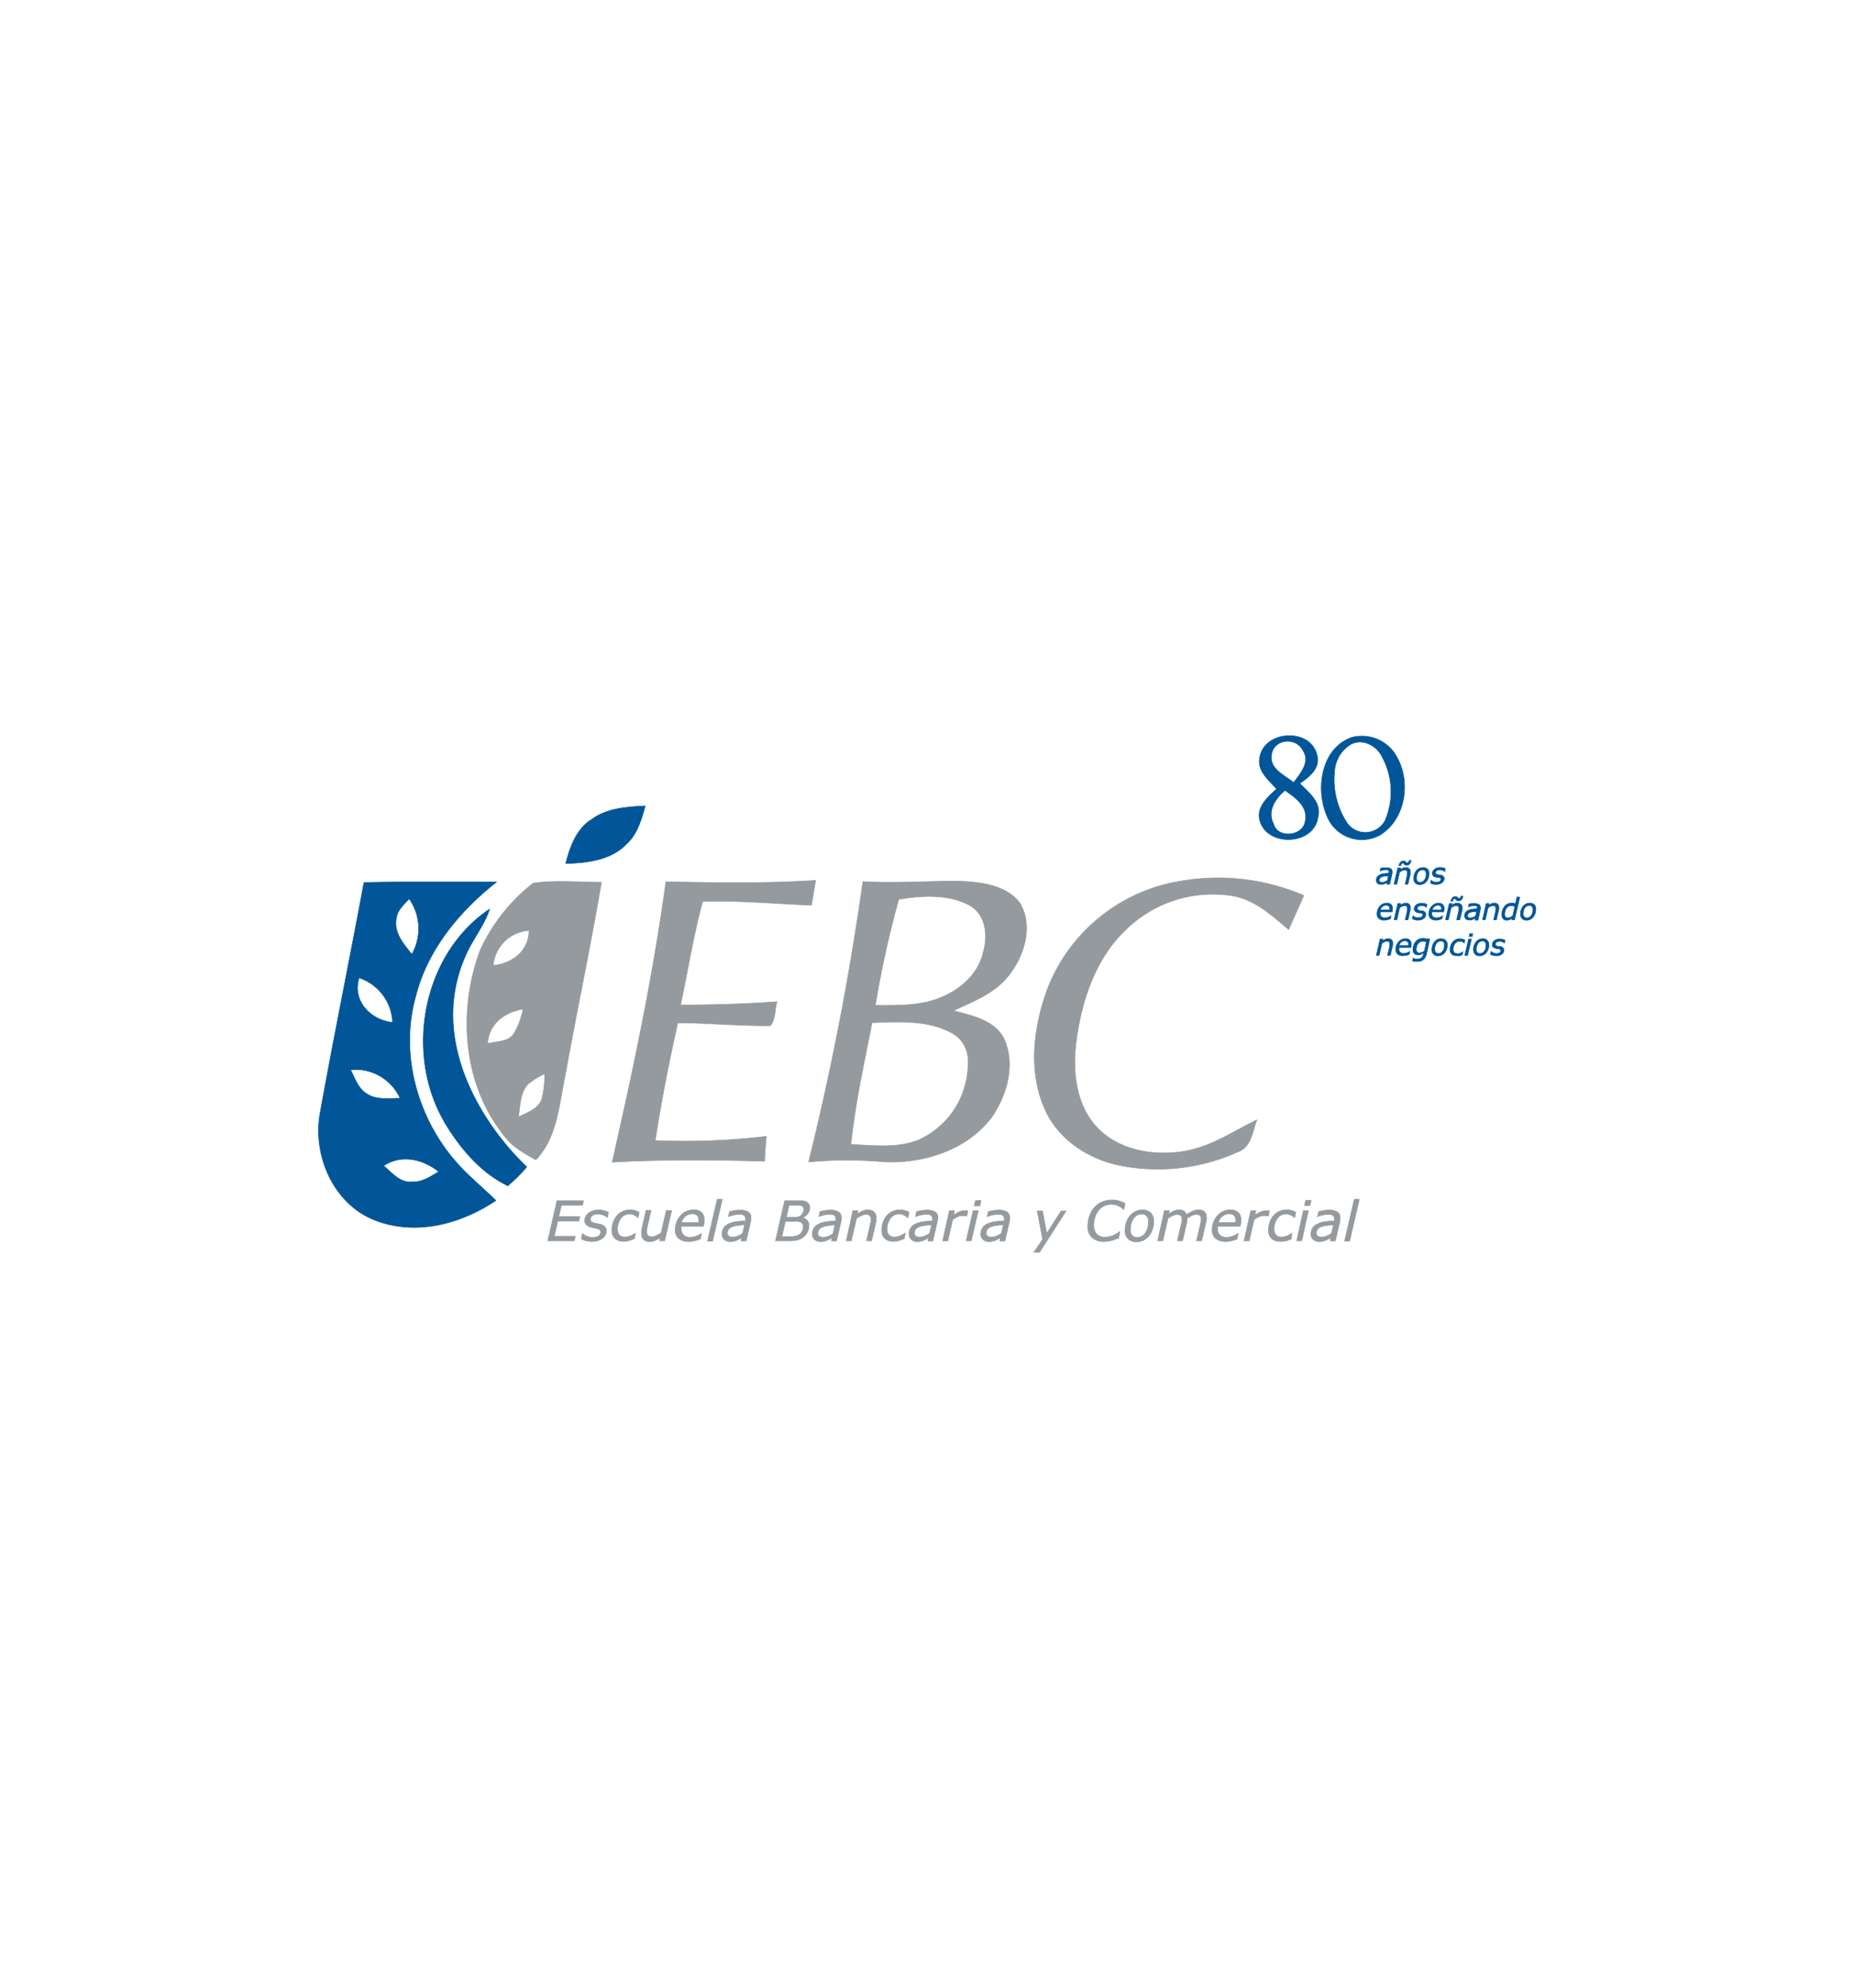 <svg id="Layer_1" data-name="Layer 1" xmlns="http://www.w3.org/2000/svg" viewBox="0 0 280 300"><defs><style>.cls-1{fill:#005698;stroke:#005698;}.cls-1,.cls-2{stroke-miterlimit:10;stroke-width:0.09px;}.cls-2{fill:#959a9e;stroke:#959a9e;}</style></defs><title>ebc logo</title><path class="cls-1" d="M211.12,114.57a6,6,0,0,0-7-3.26c-4.65,1.66-5.48,7.91-3.68,11.93a5.66,5.66,0,0,0,8,2.77C212.16,123.72,213.07,118.31,211.12,114.57Zm-1.94,9.29a3.38,3.38,0,0,1-5.69.42,11.91,11.91,0,0,1-1.94-7.84,5.13,5.13,0,0,1,2.43-4.09c1.8-1,4,.21,4.79,1.94A11.05,11.05,0,0,1,209.18,123.86Z"/><path class="cls-1" d="M196.28,118.24c1.53-1,3.26-2.42,2.57-4.44-1.11-4-8-3.53-8.6.56-.42,2,1.38,3.4,2.56,4.72-1.39,1.24-3.19,2.84-2.5,4.92,1.25,3.89,8.19,3.54,8.74-.69C199.61,121.09,197.67,119.63,196.28,118.24Zm-4.23-4.44c.35-2.28,3.68-2.63,4.72-.55,1.17,1.73-.35,3.47-1.39,4.86C194,117,191.56,116,192.05,113.8Zm5.06,10.2c-.34,2.22-4.16,2.64-4.78.35-1-1.94.27-3.82,1.73-5.07C195.59,120.32,197.67,121.78,197.11,124Z"/><path class="cls-1" d="M89.12,123.86c2.29-1.87,5.48-2.08,8.32-2.22-.55,2-1.18,4.23-2.77,5.69-2.36,2.5-6,2.91-9.23,3,.62-2.43,1.53-5,3.68-6.52Z"/><path class="cls-2" d="M177.41,133.16a32.82,32.82,0,0,1,19.49,2c-.76,1.73-1.52,3.4-2.28,5.13-2.5-2.08-5-4.44-8.33-5.06a18.73,18.73,0,0,0-16.23,5.06c-4.72,4.44-6.8,11-7.56,17.2-.55,4.44.07,9.51,3.33,12.83s8.39,4.17,12.83,3.47c4.09-.62,7.56-3,11.17-4.78-.69,1.73-.83,4.16-2.91,4.85a29.23,29.23,0,0,1-18.8,1.81c-4.44-1.18-8.53-4.1-10.34-8.33-2.56-5.76-1.66-12.41.42-18.1a26,26,0,0,1,19.21-16.09Z"/><path class="cls-2" d="M100.63,133.09c7.49.14,15.05.27,22.54-.21-.2,1.25-.41,2.5-.62,3.74-5.48-.2-11-.76-16.44-.55-1.39,5.13-2.22,10.4-3.33,15.61,4.86,0,9.71-.14,14.57-.49-.35,1.18-.21,2.64-1,3.61-4.65.07-9.3-.42-14-.42-1.31,5.9-2.49,11.79-3.39,17.76a103.82,103.82,0,0,0,16.78-.63c-.14,1.25-.21,2.5-.28,3.75-7.63-.21-15.26-.28-23,.14,3.19-14,6.17-28.09,8.11-42.31Z"/><path class="cls-1" d="M67.06,169.22c-6-10.4-3.19-25.24,6.87-32-.63,2.08-2.4,4.42-3.34,6.4-4.59,9.57-1.3,19.28,3.89,26.62a40.71,40.71,0,0,0,5.07,5.89,28.3,28.3,0,0,1-2.85,2.84c-4.16-2-7.28-5.75-9.64-9.71Z"/><path class="cls-2" d="M152.51,147c2.22-2.91,3.54-7.28,1.53-10.68-2.08-2.78-6-3.19-9.23-3.33-4.78,0-9.64.34-14.49.07a416.71,416.71,0,0,1-8.19,42.31,64.1,64.1,0,0,1,11.59,0c6,.21,12.41-1.88,16.09-6.8,2.22-3.26,3.47-7.56,2-11.38-1.25-3.12-4.86-3.88-7.84-4.64C147,151.12,150.43,149.87,152.51,147Zm-6.31,13.11a12.72,12.72,0,0,1-7.42,11.93c-3.26,1.32-6.87.83-10.27.69.63-6.17,2-12.28,3.19-18.38,4-.14,8.26-.42,11.87,1.46A4.69,4.69,0,0,1,146.2,160.14Zm2.29-16.37c-.76,3.4-3.68,5.83-6.87,7-3,1.11-6.31,1-9.43,1a151.64,151.64,0,0,1,3.54-16c3.6-.62,7.63-.83,10.89,1C149,138.29,149.18,141.34,148.49,143.77Z"/><path class="cls-2" d="M80.52,133.3a27.16,27.16,0,0,0-8,10.12c-3.25,8.69-2.68,19.17,2.71,26.78,1.76,2.49,2.43,3,5.47,4.73.25.14.25.14.77-.5,2.73-3.35,3-7.91,3.88-12.07,1.74-9.71,3.82-19.42,5.48-29.2C87.38,133.16,83.91,132.81,80.52,133.3Zm-.63,7.14c0,3.05-2.5,5-5.41,5.27A5.81,5.81,0,0,1,79.89,140.44ZM73.65,157.5c.14-3,2.64-4.78,5.34-5.2a12.13,12.13,0,0,1-1.39,3.75C76.7,157.29,75,157.16,73.65,157.5Zm8.18,8.39c-.55,1.53-2.22,2-3.53,2.71.27-1.66.2-3.54,1.38-4.92a10.81,10.81,0,0,1,2.57-1.6A14.1,14.1,0,0,1,81.83,165.89Z"/><path class="cls-1" d="M68.72,175.19c-5.82-6.73-8.39-16.37-5.89-25,1.8-6.94,6.59-12.69,12.14-17.06-6.66,0-13.39-.07-20,.07-2.15,11.58-4.51,23.09-6.59,34.61-1.25,6.38,1.88,13.8,8.12,16.3s13.11.62,18.38-2.92C72.82,179.14,70.53,177.34,68.72,175.19Zm-8.87-36.55c.14-1.25,1.11-2.08,1.94-3a7.84,7.84,0,0,1,.41,8.4C61,142.52,59.43,140.79,59.85,138.64Zm-5.62,8.94a7.37,7.37,0,0,1,5.06,6.73C56,154,53.12,151.05,54.23,147.58Zm1,17.41c-1.18-.83-1.67-2.29-2.29-3.53a7.4,7.4,0,0,1,7.49,4.3C58.74,165.76,56.79,166.1,55.27,165Zm7,13.39c-1.8.21-3.05-1.39-4.3-2.43,2.71-1.8,6-1,8.33.9C65.05,177.55,63.8,178.45,62.27,178.38Z"/><path class="cls-2" d="M88.13,181.22l-.16.68H84.79l-.4,1.71h3.19l-.16.69H84.24l-.53,2.29h3.18l-.16.68h-4l1.39-6.05Z"/><path class="cls-2" d="M89.37,187.38a3.18,3.18,0,0,1-.91-.12,4,4,0,0,1-.67-.28l.17-.81h0l.22.17a2.17,2.17,0,0,0,.35.2,3.16,3.16,0,0,0,.44.16,2.18,2.18,0,0,0,.52.06,1.62,1.62,0,0,0,.9-.21.69.69,0,0,0,.33-.62.39.39,0,0,0-.17-.33,1.37,1.37,0,0,0-.48-.19l-.38-.08-.45-.11a1.49,1.49,0,0,1-.7-.38.91.91,0,0,1-.23-.62,1.36,1.36,0,0,1,.14-.6,1.74,1.74,0,0,1,.41-.51,2.05,2.05,0,0,1,.66-.35,2.83,2.83,0,0,1,.9-.14,3.74,3.74,0,0,1,.81.1,2.59,2.59,0,0,1,.66.26l-.17.78h0a1.25,1.25,0,0,0-.19-.15,2.1,2.1,0,0,0-.34-.18,1.8,1.8,0,0,0-.41-.13,1.86,1.86,0,0,0-.48-.06,1.48,1.48,0,0,0-.83.21.68.68,0,0,0-.31.59.45.45,0,0,0,.15.34,1.08,1.08,0,0,0,.47.21l.42.09.42.09a1.45,1.45,0,0,1,.71.37.84.84,0,0,1,.24.62,1.34,1.34,0,0,1-.15.61,1.52,1.52,0,0,1-.43.52,2.31,2.31,0,0,1-.7.36A2.92,2.92,0,0,1,89.37,187.38Z"/><path class="cls-2" d="M94.25,187.37a2.5,2.5,0,0,1-.76-.1,1.57,1.57,0,0,1-.58-.32,1.45,1.45,0,0,1-.37-.53,2,2,0,0,1-.13-.75,3.58,3.58,0,0,1,.2-1.19,2.86,2.86,0,0,1,.57-1,2.49,2.49,0,0,1,.87-.65,2.8,2.8,0,0,1,1.12-.23,2.27,2.27,0,0,1,.75.11,3.21,3.21,0,0,1,.62.26l-.17.82h0l-.2-.17-.29-.18a2,2,0,0,0-.37-.15,1.68,1.68,0,0,0-.47-.06,1.54,1.54,0,0,0-1.28.67,2.63,2.63,0,0,0-.5,1.62,1.26,1.26,0,0,0,.29.88,1.14,1.14,0,0,0,.84.31,1.88,1.88,0,0,0,.52-.08l.43-.15c.13-.07.26-.13.37-.2l.25-.16h0l-.16.83a5.54,5.54,0,0,1-.75.28A3.09,3.09,0,0,1,94.25,187.37Z"/><path class="cls-2" d="M101.43,182.73l-1.05,4.54h-.76l.12-.5a4.93,4.93,0,0,1-.81.46,2,2,0,0,1-.8.17,1.3,1.3,0,0,1-.91-.3,1.08,1.08,0,0,1-.33-.86,2.11,2.11,0,0,1,0-.26c0-.09,0-.19,0-.3l.68-3h.76l-.6,2.59q0,.15-.06.36a1.45,1.45,0,0,0,0,.32.68.68,0,0,0,.18.52.83.83,0,0,0,.6.18,1.68,1.68,0,0,0,.69-.18,3.74,3.74,0,0,0,.71-.4l.78-3.39Z"/><path class="cls-2" d="M104,187.38a2.24,2.24,0,0,1-1.48-.45,1.56,1.56,0,0,1-.54-1.29,3.14,3.14,0,0,1,.79-2.14,2.49,2.49,0,0,1,2-.89,1.64,1.64,0,0,1,1.18.38,1.43,1.43,0,0,1,.41,1.08q0,.12,0,.39c0,.17-.06.38-.12.61h-3.34a.91.91,0,0,0,0,.23,1.62,1.62,0,0,0,0,.21,1.18,1.18,0,0,0,.34.9,1.42,1.42,0,0,0,1,.33,2.63,2.63,0,0,0,.92-.18,3.23,3.23,0,0,0,.79-.39h0l-.17.83-.37.13a3.05,3.05,0,0,1-.41.12l-.45.09A2.21,2.21,0,0,1,104,187.38Zm1.52-2.87a.88.88,0,0,0,0-.2,1,1,0,0,0,0-.18.92.92,0,0,0-.24-.68,1,1,0,0,0-.76-.24,1.55,1.55,0,0,0-1,.36,1.74,1.74,0,0,0-.61.94Z"/><path class="cls-2" d="M109.08,181l-1.46,6.32h-.77l1.47-6.32Z"/><path class="cls-2" d="M112,186.79l-.3.18a2.82,2.82,0,0,1-.38.21,2.76,2.76,0,0,1-.46.15,2.12,2.12,0,0,1-.59.07,1.24,1.24,0,0,1-.88-.32,1.05,1.05,0,0,1-.34-.82,1.65,1.65,0,0,1,.24-.91,1.76,1.76,0,0,1,.7-.61,4,4,0,0,1,1.11-.34,12.31,12.31,0,0,1,1.48-.12c0-.08,0-.15,0-.2a1,1,0,0,0,0-.17.61.61,0,0,0-.08-.32.54.54,0,0,0-.22-.2,1.29,1.29,0,0,0-.33-.1l-.42,0a3.55,3.55,0,0,0-.79.11,6.41,6.41,0,0,0-.72.22h0l.15-.76c.16,0,.38-.09.68-.14a5.29,5.29,0,0,1,.86-.08,2.4,2.4,0,0,1,1.27.27.9.9,0,0,1,.42.83,2.12,2.12,0,0,1,0,.24,1.57,1.57,0,0,1,0,.23l-.71,3.08h-.76Zm.45-1.91c-.42,0-.79.05-1.12.09a3.41,3.41,0,0,0-.8.21,1.2,1.2,0,0,0-.5.36,1,1,0,0,0-.17.57.54.54,0,0,0,.2.45,1,1,0,0,0,.62.15,1.91,1.91,0,0,0,.75-.16,3.59,3.59,0,0,0,.72-.4Z"/><path class="cls-2" d="M121.22,186.78a2.53,2.53,0,0,1-.82.38,4.54,4.54,0,0,1-1.06.11h-2.22l1.39-6.05h1.74c.44,0,.77,0,1,0a1.49,1.49,0,0,1,.59.21,1,1,0,0,1,.34.35,1.09,1.09,0,0,1,.11.48,1.49,1.49,0,0,1-.3.92,1.79,1.79,0,0,1-.82.62v0a1.31,1.31,0,0,1,.75.41,1.16,1.16,0,0,1,.26.77,2,2,0,0,1-.26,1A2.11,2.11,0,0,1,121.22,186.78Zm.09-1.67a.74.74,0,0,0-.08-.36.73.73,0,0,0-.28-.27,1,1,0,0,0-.41-.13,6.49,6.49,0,0,0-.71,0h-1.22l-.53,2.29h1.11a5.27,5.27,0,0,0,.88-.06,1.66,1.66,0,0,0,.58-.21,1.23,1.23,0,0,0,.49-.52A1.58,1.58,0,0,0,121.31,185.11Zm.09-2.59a.61.61,0,0,0-.06-.28.55.55,0,0,0-.16-.18,1,1,0,0,0-.43-.15,5.86,5.86,0,0,0-.66,0h-.92l-.41,1.79h1a2.73,2.73,0,0,0,.61,0,1.25,1.25,0,0,0,.46-.16,1,1,0,0,0,.38-.41A1.2,1.2,0,0,0,121.4,182.52Z"/><path class="cls-2" d="M125.64,186.79l-.29.18a3.72,3.72,0,0,1-.39.21,2.76,2.76,0,0,1-.46.15,2.12,2.12,0,0,1-.59.07,1.25,1.25,0,0,1-.88-.32,1.08,1.08,0,0,1-.34-.82,1.65,1.65,0,0,1,.24-.91,1.72,1.72,0,0,1,.71-.61,3.85,3.85,0,0,1,1.1-.34,12.49,12.49,0,0,1,1.48-.12c0-.08,0-.15,0-.2a1,1,0,0,0,0-.17.61.61,0,0,0-.08-.32.54.54,0,0,0-.22-.2,1.29,1.29,0,0,0-.33-.1l-.42,0a3.39,3.39,0,0,0-.78.11,5.32,5.32,0,0,0-.72.22h0l.15-.76.68-.14a5.29,5.29,0,0,1,.86-.08,2.4,2.4,0,0,1,1.27.27.9.9,0,0,1,.42.83,1,1,0,0,1,0,.24,1.57,1.57,0,0,1,0,.23l-.71,3.08h-.76Zm.45-1.91A10.84,10.84,0,0,0,125,185a3.37,3.37,0,0,0-.81.21,1.2,1.2,0,0,0-.5.36,1,1,0,0,0-.17.57.54.54,0,0,0,.2.45,1,1,0,0,0,.62.15,1.88,1.88,0,0,0,.75-.16,3.59,3.59,0,0,0,.72-.4Z"/><path class="cls-2" d="M132.31,183.77c0,.06,0,.15,0,.26a2.34,2.34,0,0,1,0,.3l-.68,2.94h-.76l.59-2.58c0-.15.06-.27.08-.38s0-.21,0-.32a.66.66,0,0,0-.17-.51.8.8,0,0,0-.6-.17,1.59,1.59,0,0,0-.69.17,5.69,5.69,0,0,0-.72.4l-.79,3.39h-.76l1-4.54h.76l-.11.51a4.39,4.39,0,0,1,.81-.47,1.91,1.91,0,0,1,.78-.16,1.38,1.38,0,0,1,.93.29A1.12,1.12,0,0,1,132.31,183.77Z"/><path class="cls-2" d="M135,187.37a2.54,2.54,0,0,1-.76-.1,1.57,1.57,0,0,1-.58-.32,1.45,1.45,0,0,1-.37-.53,2.18,2.18,0,0,1-.13-.75,3.58,3.58,0,0,1,.2-1.19,3,3,0,0,1,.57-1,2.49,2.49,0,0,1,.87-.65,2.8,2.8,0,0,1,1.12-.23,2.27,2.27,0,0,1,.75.11,3,3,0,0,1,.62.26l-.16.82h-.05l-.2-.17a2.45,2.45,0,0,0-.29-.18,1.79,1.79,0,0,0-.37-.15,1.65,1.65,0,0,0-.46-.06,1.55,1.55,0,0,0-1.29.67,2.63,2.63,0,0,0-.5,1.62,1.22,1.22,0,0,0,.3.88,1.11,1.11,0,0,0,.84.31,1.81,1.81,0,0,0,.51-.08l.43-.15a4.13,4.13,0,0,0,.37-.2l.25-.16h.05l-.17.83a5.4,5.4,0,0,1-.74.28A3.16,3.16,0,0,1,135,187.37Z"/><path class="cls-2" d="M140.25,186.79l-.3.18a3.72,3.72,0,0,1-.39.21,2.76,2.76,0,0,1-.46.15,2.12,2.12,0,0,1-.59.07,1.25,1.25,0,0,1-.88-.32,1.08,1.08,0,0,1-.33-.82,1.64,1.64,0,0,1,.23-.91,1.79,1.79,0,0,1,.71-.61,3.83,3.83,0,0,1,1.11-.34,12.14,12.14,0,0,1,1.47-.12c0-.08,0-.15,0-.2a.5.5,0,0,0,0-.17.61.61,0,0,0-.07-.32.7.7,0,0,0-.22-.2,1.52,1.52,0,0,0-.34-.1l-.41,0a3.47,3.47,0,0,0-.79.11,5.32,5.32,0,0,0-.72.22h0l.15-.76c.15,0,.38-.09.68-.14a5.08,5.08,0,0,1,.85-.08,2.38,2.38,0,0,1,1.27.27.9.9,0,0,1,.42.83,2,2,0,0,1,0,.24c0,.08,0,.16-.05.23l-.71,3.08h-.75Zm.44-1.91a10.84,10.84,0,0,0-1.11.09,3.51,3.51,0,0,0-.81.21,1.27,1.27,0,0,0-.5.36,1,1,0,0,0-.17.57.54.54,0,0,0,.2.45,1,1,0,0,0,.62.15,1.84,1.84,0,0,0,.75-.16,3.59,3.59,0,0,0,.72-.4Z"/><path class="cls-2" d="M146,183.54h0l-.3-.06-.34,0a1.87,1.87,0,0,0-.76.17,5.2,5.2,0,0,0-.72.42l-.74,3.22h-.77l1-4.54h.77l-.15.67a4.78,4.78,0,0,1,.91-.52,2,2,0,0,1,.73-.15h.28l.26,0Z"/><path class="cls-2" d="M147.74,182.73l-1.05,4.54h-.77l1.05-4.54Zm.41-1.55L148,182h-.87l.19-.79Z"/><path class="cls-2" d="M151.08,186.79l-.3.18a2.82,2.82,0,0,1-.38.21,2.6,2.6,0,0,1-.47.15,2,2,0,0,1-.58.07,1.24,1.24,0,0,1-.88-.32,1.05,1.05,0,0,1-.34-.82,1.65,1.65,0,0,1,.24-.91,1.76,1.76,0,0,1,.7-.61,4,4,0,0,1,1.11-.34,12.31,12.31,0,0,1,1.48-.12c0-.08,0-.15,0-.2a1,1,0,0,0,0-.17.61.61,0,0,0-.08-.32.54.54,0,0,0-.22-.2,1.43,1.43,0,0,0-.33-.1l-.42,0a3.55,3.55,0,0,0-.79.11,6.41,6.41,0,0,0-.72.22h0l.15-.76c.16,0,.38-.09.68-.14a5.19,5.19,0,0,1,.86-.08,2.42,2.42,0,0,1,1.27.27.9.9,0,0,1,.42.83,2.12,2.12,0,0,1,0,.24c0,.08,0,.16,0,.23l-.71,3.08H151Zm.44-1.91c-.41,0-.78.05-1.11.09a3.41,3.41,0,0,0-.8.21,1.14,1.14,0,0,0-.5.36,1,1,0,0,0-.17.57.54.54,0,0,0,.2.45,1,1,0,0,0,.62.15,1.91,1.91,0,0,0,.75-.16,4.24,4.24,0,0,0,.72-.4Z"/><path class="cls-2" d="M157,189h-.85l1.32-1.94-.82-4.28h.79l.64,3.38,2.17-3.38H161Z"/><path class="cls-2" d="M166.74,187.38a2.6,2.6,0,0,1-1.8-.59,2.16,2.16,0,0,1-.65-1.69,4.64,4.64,0,0,1,.25-1.56,3.85,3.85,0,0,1,.72-1.27,3.29,3.29,0,0,1,1.15-.85,3.86,3.86,0,0,1,2.51-.18,4.27,4.27,0,0,1,1,.4l-.18.91h-.06l-.27-.25a2.54,2.54,0,0,0-.41-.25,2.34,2.34,0,0,0-.53-.2,3,3,0,0,0-.68-.08,2.31,2.31,0,0,0-1.05.24,2.4,2.4,0,0,0-.82.67,3,3,0,0,0-.54,1,4.07,4.07,0,0,0-.19,1.27,1.82,1.82,0,0,0,.43,1.3,1.64,1.64,0,0,0,1.26.47,2.92,2.92,0,0,0,.73-.09,3.58,3.58,0,0,0,.63-.22,3.42,3.42,0,0,0,.47-.27c.15-.09.27-.18.37-.25h.05l-.19.93a7.14,7.14,0,0,1-1,.39A4.1,4.1,0,0,1,166.74,187.38Z"/><path class="cls-2" d="M174.24,184.34a3.86,3.86,0,0,1-.18,1.17,3.23,3.23,0,0,1-.53,1,2.78,2.78,0,0,1-.82.68,2.32,2.32,0,0,1-1.08.24,1.71,1.71,0,0,1-1.26-.46,1.73,1.73,0,0,1-.46-1.28,3.76,3.76,0,0,1,.19-1.16,3,3,0,0,1,.53-1,2.58,2.58,0,0,1,.83-.67,2.4,2.4,0,0,1,1.07-.24,1.76,1.76,0,0,1,1.25.44A1.71,1.71,0,0,1,174.24,184.34ZM173,186.05a2.14,2.14,0,0,0,.33-.75,3.26,3.26,0,0,0,.12-.9,1.22,1.22,0,0,0-.27-.86,1,1,0,0,0-.77-.3,1.42,1.42,0,0,0-.71.19,1.78,1.78,0,0,0-.54.52,2.86,2.86,0,0,0-.34.75,3.82,3.82,0,0,0-.11.9,1.25,1.25,0,0,0,.27.86,1,1,0,0,0,.77.3,1.33,1.33,0,0,0,.71-.19A1.67,1.67,0,0,0,173,186.05Z"/><path class="cls-2" d="M182.21,183.74a1.37,1.37,0,0,1,0,.28c0,.1,0,.2-.05.31l-.68,2.94h-.77l.6-2.58c0-.15.06-.28.08-.4a2.14,2.14,0,0,0,0-.34.69.69,0,0,0-.15-.48.82.82,0,0,0-.59-.16,1.48,1.48,0,0,0-.68.17,5.75,5.75,0,0,0-.71.42l0,.23c0,.09,0,.17,0,.24l-.67,2.9h-.77l.6-2.58c0-.17.06-.31.08-.42a1.12,1.12,0,0,0,0-.32.56.56,0,0,0-.21-.51,1,1,0,0,0-.55-.13,1.47,1.47,0,0,0-.54.12,4.72,4.72,0,0,0-.8.45l-.79,3.39h-.76l1-4.54h.76l-.11.51a4.94,4.94,0,0,1,.79-.47,1.82,1.82,0,0,1,.76-.16,1.3,1.3,0,0,1,.75.19.92.92,0,0,1,.38.54,4.59,4.59,0,0,1,1-.56,2.17,2.17,0,0,1,.84-.17,1.22,1.22,0,0,1,.9.29A1.14,1.14,0,0,1,182.21,183.74Z"/><path class="cls-2" d="M185.08,187.38a2.24,2.24,0,0,1-1.48-.45,1.55,1.55,0,0,1-.53-1.29,3.14,3.14,0,0,1,.78-2.14,2.49,2.49,0,0,1,2-.89A1.63,1.63,0,0,1,187,183a1.4,1.4,0,0,1,.41,1.08q0,.12,0,.39c0,.17-.06.38-.11.61H183.9a1.81,1.81,0,0,0,0,.23,1.62,1.62,0,0,0,0,.21,1.15,1.15,0,0,0,.35.9,1.38,1.38,0,0,0,1,.33,2.59,2.59,0,0,0,.92-.18,3.06,3.06,0,0,0,.79-.39H187l-.17.83-.36.13-.42.12-.44.09A2.31,2.31,0,0,1,185.08,187.38Zm1.53-2.87a1.91,1.91,0,0,0,0-.2,1,1,0,0,0,0-.18.92.92,0,0,0-.24-.68,1,1,0,0,0-.76-.24,1.59,1.59,0,0,0-1,.36,1.74,1.74,0,0,0-.61.94Z"/><path class="cls-2" d="M191.56,183.54h-.05l-.3-.06-.34,0a1.86,1.86,0,0,0-.75.17,5.2,5.2,0,0,0-.72.42l-.74,3.22h-.77l1-4.54h.77l-.16.67a4.81,4.81,0,0,1,.92-.52,1.94,1.94,0,0,1,.72-.15h.29l.26,0Z"/><path class="cls-2" d="M193.41,187.37a2.5,2.5,0,0,1-.76-.1,1.5,1.5,0,0,1-.58-.32,1.34,1.34,0,0,1-.37-.53,2,2,0,0,1-.13-.75,3.34,3.34,0,0,1,.2-1.19,3,3,0,0,1,.56-1,2.62,2.62,0,0,1,.88-.65,2.77,2.77,0,0,1,1.12-.23,2.35,2.35,0,0,1,.75.11,3.21,3.21,0,0,1,.62.26l-.17.82h0l-.21-.17a2.45,2.45,0,0,0-.29-.18,1.79,1.79,0,0,0-.37-.15,1.6,1.6,0,0,0-.46-.06,1.54,1.54,0,0,0-1.28.67,2.56,2.56,0,0,0-.5,1.62,1.26,1.26,0,0,0,.29.88,1.14,1.14,0,0,0,.84.31,1.81,1.81,0,0,0,.51-.08l.44-.15.37-.2.25-.16h0L195,187a6.09,6.09,0,0,1-.75.28A3.09,3.09,0,0,1,193.41,187.37Z"/><path class="cls-2" d="M197.6,182.73l-1,4.54h-.76l1-4.54Zm.41-1.55-.18.79H197l.19-.79Z"/><path class="cls-2" d="M200.94,186.79l-.29.18a3.72,3.72,0,0,1-.39.21,2.76,2.76,0,0,1-.46.15,2.12,2.12,0,0,1-.59.07,1.25,1.25,0,0,1-.88-.32,1.08,1.08,0,0,1-.34-.82,1.65,1.65,0,0,1,.24-.91,1.72,1.72,0,0,1,.71-.61,3.85,3.85,0,0,1,1.1-.34,12.49,12.49,0,0,1,1.48-.12c0-.08,0-.15,0-.2a.5.5,0,0,0,0-.17.61.61,0,0,0-.08-.32.54.54,0,0,0-.22-.2,1.29,1.29,0,0,0-.33-.1l-.42,0a3.39,3.39,0,0,0-.78.11,5.32,5.32,0,0,0-.72.22H199l.15-.76.68-.14a5.29,5.29,0,0,1,.86-.08,2.4,2.4,0,0,1,1.27.27.9.9,0,0,1,.42.83,1,1,0,0,1,0,.24,1.57,1.57,0,0,1,0,.23l-.71,3.08h-.76Zm.45-1.91a10.84,10.84,0,0,0-1.11.09,3.37,3.37,0,0,0-.81.21,1.2,1.2,0,0,0-.5.36,1,1,0,0,0-.17.57.54.54,0,0,0,.2.45,1,1,0,0,0,.62.15,1.84,1.84,0,0,0,.75-.16,3.59,3.59,0,0,0,.72-.4Z"/><path class="cls-2" d="M205.29,181l-1.46,6.32h-.76l1.46-6.32Z"/><path class="cls-1" d="M209.45,133.19l-.16.1-.21.11-.25.08a1.46,1.46,0,0,1-.31,0,.69.69,0,0,1-.48-.17.6.6,0,0,1-.18-.45.83.83,0,0,1,.51-.81,1.64,1.64,0,0,1,.59-.18,6.11,6.11,0,0,1,.8-.07.52.52,0,0,0,0-.11.28.28,0,0,0,0-.09.29.29,0,0,0,0-.17.32.32,0,0,0-.12-.11l-.18-.05-.22,0a1.77,1.77,0,0,0-.43.06,2.9,2.9,0,0,0-.38.12h0l.09-.41.36-.07a2.45,2.45,0,0,1,.46,0,1.23,1.23,0,0,1,.68.14.47.47,0,0,1,.23.45.49.49,0,0,1,0,.12c0,.05,0,.09,0,.13l-.38,1.66h-.41Zm.24-1-.6.05a1.77,1.77,0,0,0-.43.11.64.64,0,0,0-.27.2.49.49,0,0,0-.09.3.27.27,0,0,0,.1.24.55.55,0,0,0,.34.09,1,1,0,0,0,.4-.09,2.42,2.42,0,0,0,.39-.21Z"/><path class="cls-1" d="M213,131.56a.86.86,0,0,1,0,.15.61.61,0,0,1,0,.15l-.37,1.59h-.41l.32-1.39c0-.08,0-.15,0-.2a1.09,1.09,0,0,0,0-.18.37.37,0,0,0-.09-.27.45.45,0,0,0-.32-.1.79.79,0,0,0-.37.1,2.56,2.56,0,0,0-.39.22l-.42,1.82h-.41l.56-2.44h.41l-.06.27a1.81,1.81,0,0,1,.44-.25,1,1,0,0,1,.42-.09.72.72,0,0,1,.5.16A.62.62,0,0,1,213,131.56Zm.11-1.65a1.06,1.06,0,0,1-.25.5.5.5,0,0,1-.38.17.65.65,0,0,1-.21,0,.48.48,0,0,1-.16-.13.92.92,0,0,0-.14-.14.24.24,0,0,0-.14-.05.2.2,0,0,0-.17.1.88.88,0,0,0-.11.27h-.27a1,1,0,0,1,.25-.5.53.53,0,0,1,.38-.17.45.45,0,0,1,.2,0,.61.61,0,0,1,.16.12l.14.14a.26.26,0,0,0,.15,0,.22.22,0,0,0,.17-.09.78.78,0,0,0,.11-.26Z"/><path class="cls-1" d="M215.82,131.87a1.89,1.89,0,0,1-.1.63,1.55,1.55,0,0,1-.29.52,1.27,1.27,0,0,1-1,.5.91.91,0,0,1-.67-.25.93.93,0,0,1-.25-.69,1.83,1.83,0,0,1,.1-.62,1.6,1.6,0,0,1,.29-.53,1.39,1.39,0,0,1,.44-.36,1.27,1.27,0,0,1,.58-.13.93.93,0,0,1,.67.24A.9.9,0,0,1,215.82,131.87Zm-.67.92a1.22,1.22,0,0,0,.18-.4,2,2,0,0,0,.06-.49.68.68,0,0,0-.14-.46.54.54,0,0,0-.42-.16.83.83,0,0,0-.38.1,1,1,0,0,0-.29.28,1.28,1.28,0,0,0-.18.41,1.86,1.86,0,0,0-.06.48.7.7,0,0,0,.14.46.54.54,0,0,0,.42.16.7.7,0,0,0,.38-.1A1,1,0,0,0,215.15,132.79Z"/><path class="cls-1" d="M216.9,133.51a1.81,1.81,0,0,1-.49-.07l-.36-.15.09-.44h0l.11.1a1.09,1.09,0,0,0,.19.1,1.34,1.34,0,0,0,.24.09,1.2,1.2,0,0,0,.28,0,.83.83,0,0,0,.48-.11.38.38,0,0,0,.18-.33.2.2,0,0,0-.09-.18.71.71,0,0,0-.26-.1l-.21,0-.24-.05a.77.77,0,0,1-.37-.21.47.47,0,0,1-.13-.34.72.72,0,0,1,.08-.32.9.9,0,0,1,.22-.27A1.06,1.06,0,0,1,217,131a1.51,1.51,0,0,1,.48-.07,2.12,2.12,0,0,1,.44.05,1.35,1.35,0,0,1,.36.14l-.09.42h0l-.11-.08-.18-.1a1.14,1.14,0,0,0-.22-.07,1.09,1.09,0,0,0-.26,0,.82.82,0,0,0-.44.11.36.36,0,0,0-.17.32.22.22,0,0,0,.08.18.48.48,0,0,0,.25.11l.23.05.22,0a.8.8,0,0,1,.38.2.44.44,0,0,1,.13.33.62.62,0,0,1-.08.33.77.77,0,0,1-.23.28,1.1,1.1,0,0,1-.37.2A2,2,0,0,1,216.9,133.51Z"/><path class="cls-1" d="M209.05,138.88a1.2,1.2,0,0,1-.79-.24.86.86,0,0,1-.29-.7,1.68,1.68,0,0,1,.42-1.15,1.37,1.37,0,0,1,1.05-.48.9.9,0,0,1,.64.21.77.77,0,0,1,.22.58s0,.11,0,.2a2.33,2.33,0,0,1-.06.33h-1.8c0,.05,0,.09,0,.13v.11a.66.66,0,0,0,.18.49.81.81,0,0,0,.54.17,1.46,1.46,0,0,0,.49-.09,1.72,1.72,0,0,0,.43-.21h0l-.09.44-.19.07-.22.07-.24.05Zm.82-1.55a.58.58,0,0,0,0-.1v-.1a.53.53,0,0,0-.12-.37.61.61,0,0,0-.41-.13.85.85,0,0,0-.55.2.92.92,0,0,0-.33.5Z"/><path class="cls-1" d="M213,136.93a.86.86,0,0,1,0,.15.57.57,0,0,1,0,.15l-.36,1.59h-.41l.32-1.39c0-.08,0-.15,0-.2a1.09,1.09,0,0,0,0-.18.37.37,0,0,0-.09-.27.47.47,0,0,0-.33-.09.87.87,0,0,0-.36.09,1.87,1.87,0,0,0-.39.22l-.42,1.82h-.41l.56-2.44h.41l-.06.27a2.22,2.22,0,0,1,.44-.25,1,1,0,0,1,.42-.09.69.69,0,0,1,.49.16A.59.59,0,0,1,213,136.93Z"/><path class="cls-1" d="M214.16,138.88a1.53,1.53,0,0,1-.49-.07,2.06,2.06,0,0,1-.36-.15l.09-.44h0l.12.1.18.1a.85.85,0,0,0,.24.09,1.26,1.26,0,0,0,.28,0,.81.81,0,0,0,.48-.12.37.37,0,0,0,.18-.33.2.2,0,0,0-.09-.18.71.71,0,0,0-.26-.1l-.2,0-.25-.05a.77.77,0,0,1-.37-.21.44.44,0,0,1-.13-.33.69.69,0,0,1,.08-.32.94.94,0,0,1,.22-.28,1,1,0,0,1,.36-.19,1.43,1.43,0,0,1,.48-.07,2.1,2.1,0,0,1,.43.05,1.23,1.23,0,0,1,.36.14l-.09.42h0l-.11-.08-.18-.1-.22-.07a1.09,1.09,0,0,0-.26,0,.74.74,0,0,0-.44.12.34.34,0,0,0-.17.31.22.22,0,0,0,.08.18.65.65,0,0,0,.25.12l.23.05.22,0a.89.89,0,0,1,.39.2.49.49,0,0,1,.12.34.61.61,0,0,1-.08.32.77.77,0,0,1-.23.28,1.1,1.1,0,0,1-.37.2A2,2,0,0,1,214.16,138.88Z"/><path class="cls-1" d="M216.89,138.88a1.21,1.21,0,0,1-.8-.24.86.86,0,0,1-.29-.7,1.64,1.64,0,0,1,.43-1.15,1.33,1.33,0,0,1,1-.48.9.9,0,0,1,.64.21.73.73,0,0,1,.22.58s0,.11,0,.2a2.33,2.33,0,0,1-.06.33h-1.8c0,.05,0,.09,0,.13v.11a.63.63,0,0,0,.19.49.77.77,0,0,0,.53.17,1.46,1.46,0,0,0,.49-.09,1.72,1.72,0,0,0,.43-.21h0l-.09.44-.2.07-.22.07-.24.05Zm.82-1.55s0-.08,0-.1,0-.07,0-.1a.54.54,0,0,0-.13-.37.59.59,0,0,0-.41-.13.85.85,0,0,0-.55.2.92.92,0,0,0-.33.5Z"/><path class="cls-1" d="M220.84,136.93a.86.86,0,0,1,0,.15.61.61,0,0,1,0,.15l-.37,1.59H220l.32-1.39c0-.08,0-.15,0-.2a1.09,1.09,0,0,0,0-.18.37.37,0,0,0-.09-.27.45.45,0,0,0-.32-.09.87.87,0,0,0-.37.09,1.87,1.87,0,0,0-.39.22l-.42,1.82h-.41l.56-2.44h.41l-.06.27a2.22,2.22,0,0,1,.44-.25,1,1,0,0,1,.42-.09.69.69,0,0,1,.49.16A.59.59,0,0,1,220.84,136.93Zm.1-1.65a1,1,0,0,1-.24.51.53.53,0,0,1-.38.16.46.46,0,0,1-.21,0,.48.48,0,0,1-.16-.13.79.79,0,0,0-.14-.13.2.2,0,0,0-.14-.06.22.22,0,0,0-.17.1.88.88,0,0,0-.11.27h-.27a1,1,0,0,1,.25-.5.53.53,0,0,1,.38-.17.65.65,0,0,1,.2,0,.61.61,0,0,1,.16.12.92.92,0,0,0,.14.14.26.26,0,0,0,.15,0,.22.22,0,0,0,.17-.09.92.92,0,0,0,.11-.26Z"/><path class="cls-1" d="M222.78,138.56l-.16.1-.21.11-.25.08a1,1,0,0,1-.31,0,.69.69,0,0,1-.48-.17.6.6,0,0,1-.18-.45.88.88,0,0,1,.13-.49.93.93,0,0,1,.38-.32,1.64,1.64,0,0,1,.59-.18,6.11,6.11,0,0,1,.8-.07.52.52,0,0,0,0-.11.28.28,0,0,0,0-.09.29.29,0,0,0,0-.17.43.43,0,0,0-.12-.11l-.18,0h-.22a1.77,1.77,0,0,0-.43.06,2.9,2.9,0,0,0-.38.12h0l.09-.42.36-.07a2.45,2.45,0,0,1,.46,0,1.33,1.33,0,0,1,.68.14.49.49,0,0,1,.23.45.62.62,0,0,1,0,.13.5.5,0,0,1,0,.12l-.38,1.66h-.41Zm.24-1-.6.05a2.65,2.65,0,0,0-.43.11.64.64,0,0,0-.27.2.5.5,0,0,0-.09.31.3.3,0,0,0,.1.24.63.63,0,0,0,.34.08,1,1,0,0,0,.4-.09,2.42,2.42,0,0,0,.39-.21Z"/><path class="cls-1" d="M226.36,136.93a.86.86,0,0,1,0,.15.61.61,0,0,1,0,.15l-.37,1.59h-.41l.32-1.39c0-.08,0-.15,0-.2a1.09,1.09,0,0,0,0-.18.37.37,0,0,0-.09-.27.45.45,0,0,0-.32-.09.91.91,0,0,0-.37.09,2.56,2.56,0,0,0-.39.22l-.42,1.82h-.41l.56-2.44h.41l-.06.27a2.54,2.54,0,0,1,.44-.25,1,1,0,0,1,.42-.09.67.67,0,0,1,.49.16A.59.59,0,0,1,226.36,136.93Z"/><path class="cls-1" d="M229.52,135.42l-.79,3.4h-.41l.06-.26a2.32,2.32,0,0,1-.45.26,1.06,1.06,0,0,1-.37.07.71.71,0,0,1-.54-.22.9.9,0,0,1-.21-.64,2.08,2.08,0,0,1,.11-.66,1.81,1.81,0,0,1,.3-.55,1.3,1.3,0,0,1,.44-.37,1.14,1.14,0,0,1,.54-.14,1.25,1.25,0,0,1,.35,0,1.07,1.07,0,0,1,.31.13l.25-1.06Zm-.74,1.4a1.78,1.78,0,0,0-.29-.12,1.39,1.39,0,0,0-.3,0,.69.69,0,0,0-.4.11,1,1,0,0,0-.31.3,1.41,1.41,0,0,0-.17.41,1.58,1.58,0,0,0-.07.47.61.61,0,0,0,.12.41.47.47,0,0,0,.37.14.92.92,0,0,0,.38-.09l.35-.2Z"/><path class="cls-1" d="M231.94,137.24a1.89,1.89,0,0,1-.1.63,1.46,1.46,0,0,1-.29.52,1.23,1.23,0,0,1-1,.5,1,1,0,0,1-.68-.25,1,1,0,0,1-.24-.69,1.83,1.83,0,0,1,.1-.62,1.6,1.6,0,0,1,.29-.53,1.39,1.39,0,0,1,.44-.36,1.27,1.27,0,0,1,.58-.13.93.93,0,0,1,.67.24A.9.9,0,0,1,231.94,137.24Zm-.67.92a1.22,1.22,0,0,0,.18-.4,1.93,1.93,0,0,0,.06-.49.7.7,0,0,0-.14-.46.57.57,0,0,0-.42-.16.8.8,0,0,0-.38.1,1.1,1.1,0,0,0-.29.28,1.28,1.28,0,0,0-.18.41,1.86,1.86,0,0,0-.06.48.7.7,0,0,0,.14.46.54.54,0,0,0,.42.16.7.7,0,0,0,.38-.1A.86.86,0,0,0,231.27,138.16Z"/><path class="cls-1" d="M210.34,142.31a.82.82,0,0,1,0,.14.78.78,0,0,1,0,.16l-.37,1.58h-.41l.32-1.39c0-.08,0-.14,0-.2a1.11,1.11,0,0,0,0-.17.34.34,0,0,0-.1-.28.45.45,0,0,0-.32-.09.91.91,0,0,0-.37.09,2.56,2.56,0,0,0-.39.22l-.42,1.82h-.41l.56-2.44h.41l-.06.27a2.54,2.54,0,0,1,.44-.25,1,1,0,0,1,.42-.09.72.72,0,0,1,.5.16A.59.59,0,0,1,210.34,142.31Z"/><path class="cls-1" d="M211.89,144.25a1.21,1.21,0,0,1-.8-.24.86.86,0,0,1-.29-.7,1.64,1.64,0,0,1,.43-1.15,1.34,1.34,0,0,1,1.05-.48.89.89,0,0,1,.63.21.75.75,0,0,1,.22.58,1,1,0,0,1,0,.21,3,3,0,0,1-.06.33h-1.8a.49.49,0,0,0,0,.12.45.45,0,0,0,0,.11.63.63,0,0,0,.19.49.72.72,0,0,0,.53.17,1.51,1.51,0,0,0,.5-.09,1.64,1.64,0,0,0,.42-.21h0l-.09.44-.2.07a1,1,0,0,1-.22.07l-.24,0Zm.82-1.55s0-.07,0-.1a.31.31,0,0,0,0-.1.49.49,0,0,0-.13-.36.55.55,0,0,0-.41-.14.85.85,0,0,0-.55.2,1,1,0,0,0-.33.5Z"/><path class="cls-1" d="M215.93,141.75l-.49,2.17a1.71,1.71,0,0,1-.48.91,1.34,1.34,0,0,1-.91.28l-.38,0-.35-.08.1-.41h0a2.1,2.1,0,0,0,.33.11,1.89,1.89,0,0,0,.39,0,.91.91,0,0,0,.35-.06.57.57,0,0,0,.24-.14.71.71,0,0,0,.15-.22,1.07,1.07,0,0,0,.09-.27l0-.21a2.77,2.77,0,0,1-.39.22,1,1,0,0,1-.43.07.75.75,0,0,1-.56-.21.91.91,0,0,1-.2-.62,1.83,1.83,0,0,1,.11-.61,1.6,1.6,0,0,1,.29-.53,1.36,1.36,0,0,1,.43-.36,1.18,1.18,0,0,1,.55-.14,1.38,1.38,0,0,1,.37,0,1.1,1.1,0,0,1,.29.12l.05-.1Zm-.51.44a1,1,0,0,0-.28-.11,1,1,0,0,0-.3,0,.8.8,0,0,0-.39.09,1.14,1.14,0,0,0-.31.27,1.17,1.17,0,0,0-.18.39,1.47,1.47,0,0,0-.07.46.62.62,0,0,0,.12.4.48.48,0,0,0,.38.14.94.94,0,0,0,.36-.08,1.85,1.85,0,0,0,.37-.19Z"/><path class="cls-1" d="M218.58,142.61a1.89,1.89,0,0,1-.1.63,1.78,1.78,0,0,1-.28.53,1.66,1.66,0,0,1-.44.36,1.35,1.35,0,0,1-.59.13.87.87,0,0,1-.67-.25.91.91,0,0,1-.25-.69,2.17,2.17,0,0,1,.1-.62,1.71,1.71,0,0,1,.29-.53,1.26,1.26,0,0,1,1-.49.93.93,0,0,1,.67.24A.9.9,0,0,1,218.58,142.61Zm-.67.92a1.22,1.22,0,0,0,.18-.4,1.88,1.88,0,0,0,.06-.49.65.65,0,0,0-.14-.46.57.57,0,0,0-.42-.16.73.73,0,0,0-.38.11,1.05,1.05,0,0,0-.29.27,1.28,1.28,0,0,0-.18.41,1.86,1.86,0,0,0-.06.48.68.68,0,0,0,.14.46.54.54,0,0,0,.42.16.7.7,0,0,0,.38-.1A.86.86,0,0,0,217.91,143.53Z"/><path class="cls-1" d="M220,144.24a1.24,1.24,0,0,1-.41-.05.9.9,0,0,1-.32-.17.88.88,0,0,1-.2-.29,1.19,1.19,0,0,1-.07-.4,1.91,1.91,0,0,1,.11-.64,1.44,1.44,0,0,1,.31-.52,1.29,1.29,0,0,1,.47-.35,1.32,1.32,0,0,1,.6-.13,1.29,1.29,0,0,1,.4.06,2.18,2.18,0,0,1,.34.14l-.09.44h0l-.11-.09-.15-.09a.7.7,0,0,0-.2-.08,1,1,0,0,0-.25,0,.82.82,0,0,0-.69.35,1.41,1.41,0,0,0-.27.87.65.65,0,0,0,.16.48.58.58,0,0,0,.45.16.84.84,0,0,0,.27,0,1.12,1.12,0,0,0,.24-.08l.2-.11.13-.08h0l-.08.44a2.74,2.74,0,0,1-.4.15A1.65,1.65,0,0,1,220,144.24Z"/><path class="cls-1" d="M222.21,141.75l-.57,2.44h-.41l.57-2.44Zm.22-.84-.1.43h-.46l.1-.43Z"/><path class="cls-1" d="M224.86,142.61a2.19,2.19,0,0,1-.1.63,1.8,1.8,0,0,1-.29.53,1.39,1.39,0,0,1-.44.36,1.31,1.31,0,0,1-.58.13.91.91,0,0,1-.68-.25,1,1,0,0,1-.24-.69,1.87,1.87,0,0,1,.1-.62,1.52,1.52,0,0,1,.29-.53,1.26,1.26,0,0,1,1-.49.85.85,0,0,1,.92.93Zm-.67.92a1.22,1.22,0,0,0,.18-.4,1.88,1.88,0,0,0,.06-.49.65.65,0,0,0-.15-.46.53.53,0,0,0-.41-.16.7.7,0,0,0-.38.11.93.93,0,0,0-.29.27,1.28,1.28,0,0,0-.18.41,1.86,1.86,0,0,0-.06.48.63.63,0,0,0,.14.46.54.54,0,0,0,.42.16.72.72,0,0,0,.38-.1A.86.86,0,0,0,224.19,143.53Z"/><path class="cls-1" d="M225.94,144.25a1.45,1.45,0,0,1-.49-.07,1.22,1.22,0,0,1-.36-.15l.09-.43h0l.12.09a1.09,1.09,0,0,0,.19.1,1.15,1.15,0,0,0,.52.13.85.85,0,0,0,.48-.12.35.35,0,0,0,.17-.33.22.22,0,0,0-.08-.18,1.09,1.09,0,0,0-.26-.1l-.21,0-.24-.06a.81.81,0,0,1-.38-.21.48.48,0,0,1-.12-.33.83.83,0,0,1,.07-.32,1,1,0,0,1,.23-.28,1.28,1.28,0,0,1,.35-.19,1.51,1.51,0,0,1,.48-.07,2.2,2.2,0,0,1,.44.05,1.69,1.69,0,0,1,.35.14l-.08.42h0a.49.49,0,0,0-.1-.08l-.18-.1-.22-.07a1.15,1.15,0,0,0-.26,0,.77.77,0,0,0-.45.12.36.36,0,0,0-.17.31.23.23,0,0,0,.09.18.58.58,0,0,0,.25.12l.22.05.23,0a.72.72,0,0,1,.38.19.45.45,0,0,1,.13.34.8.8,0,0,1-.08.33.74.74,0,0,1-.23.27,1.06,1.06,0,0,1-.38.2A1.49,1.49,0,0,1,225.94,144.25Z"/></svg>